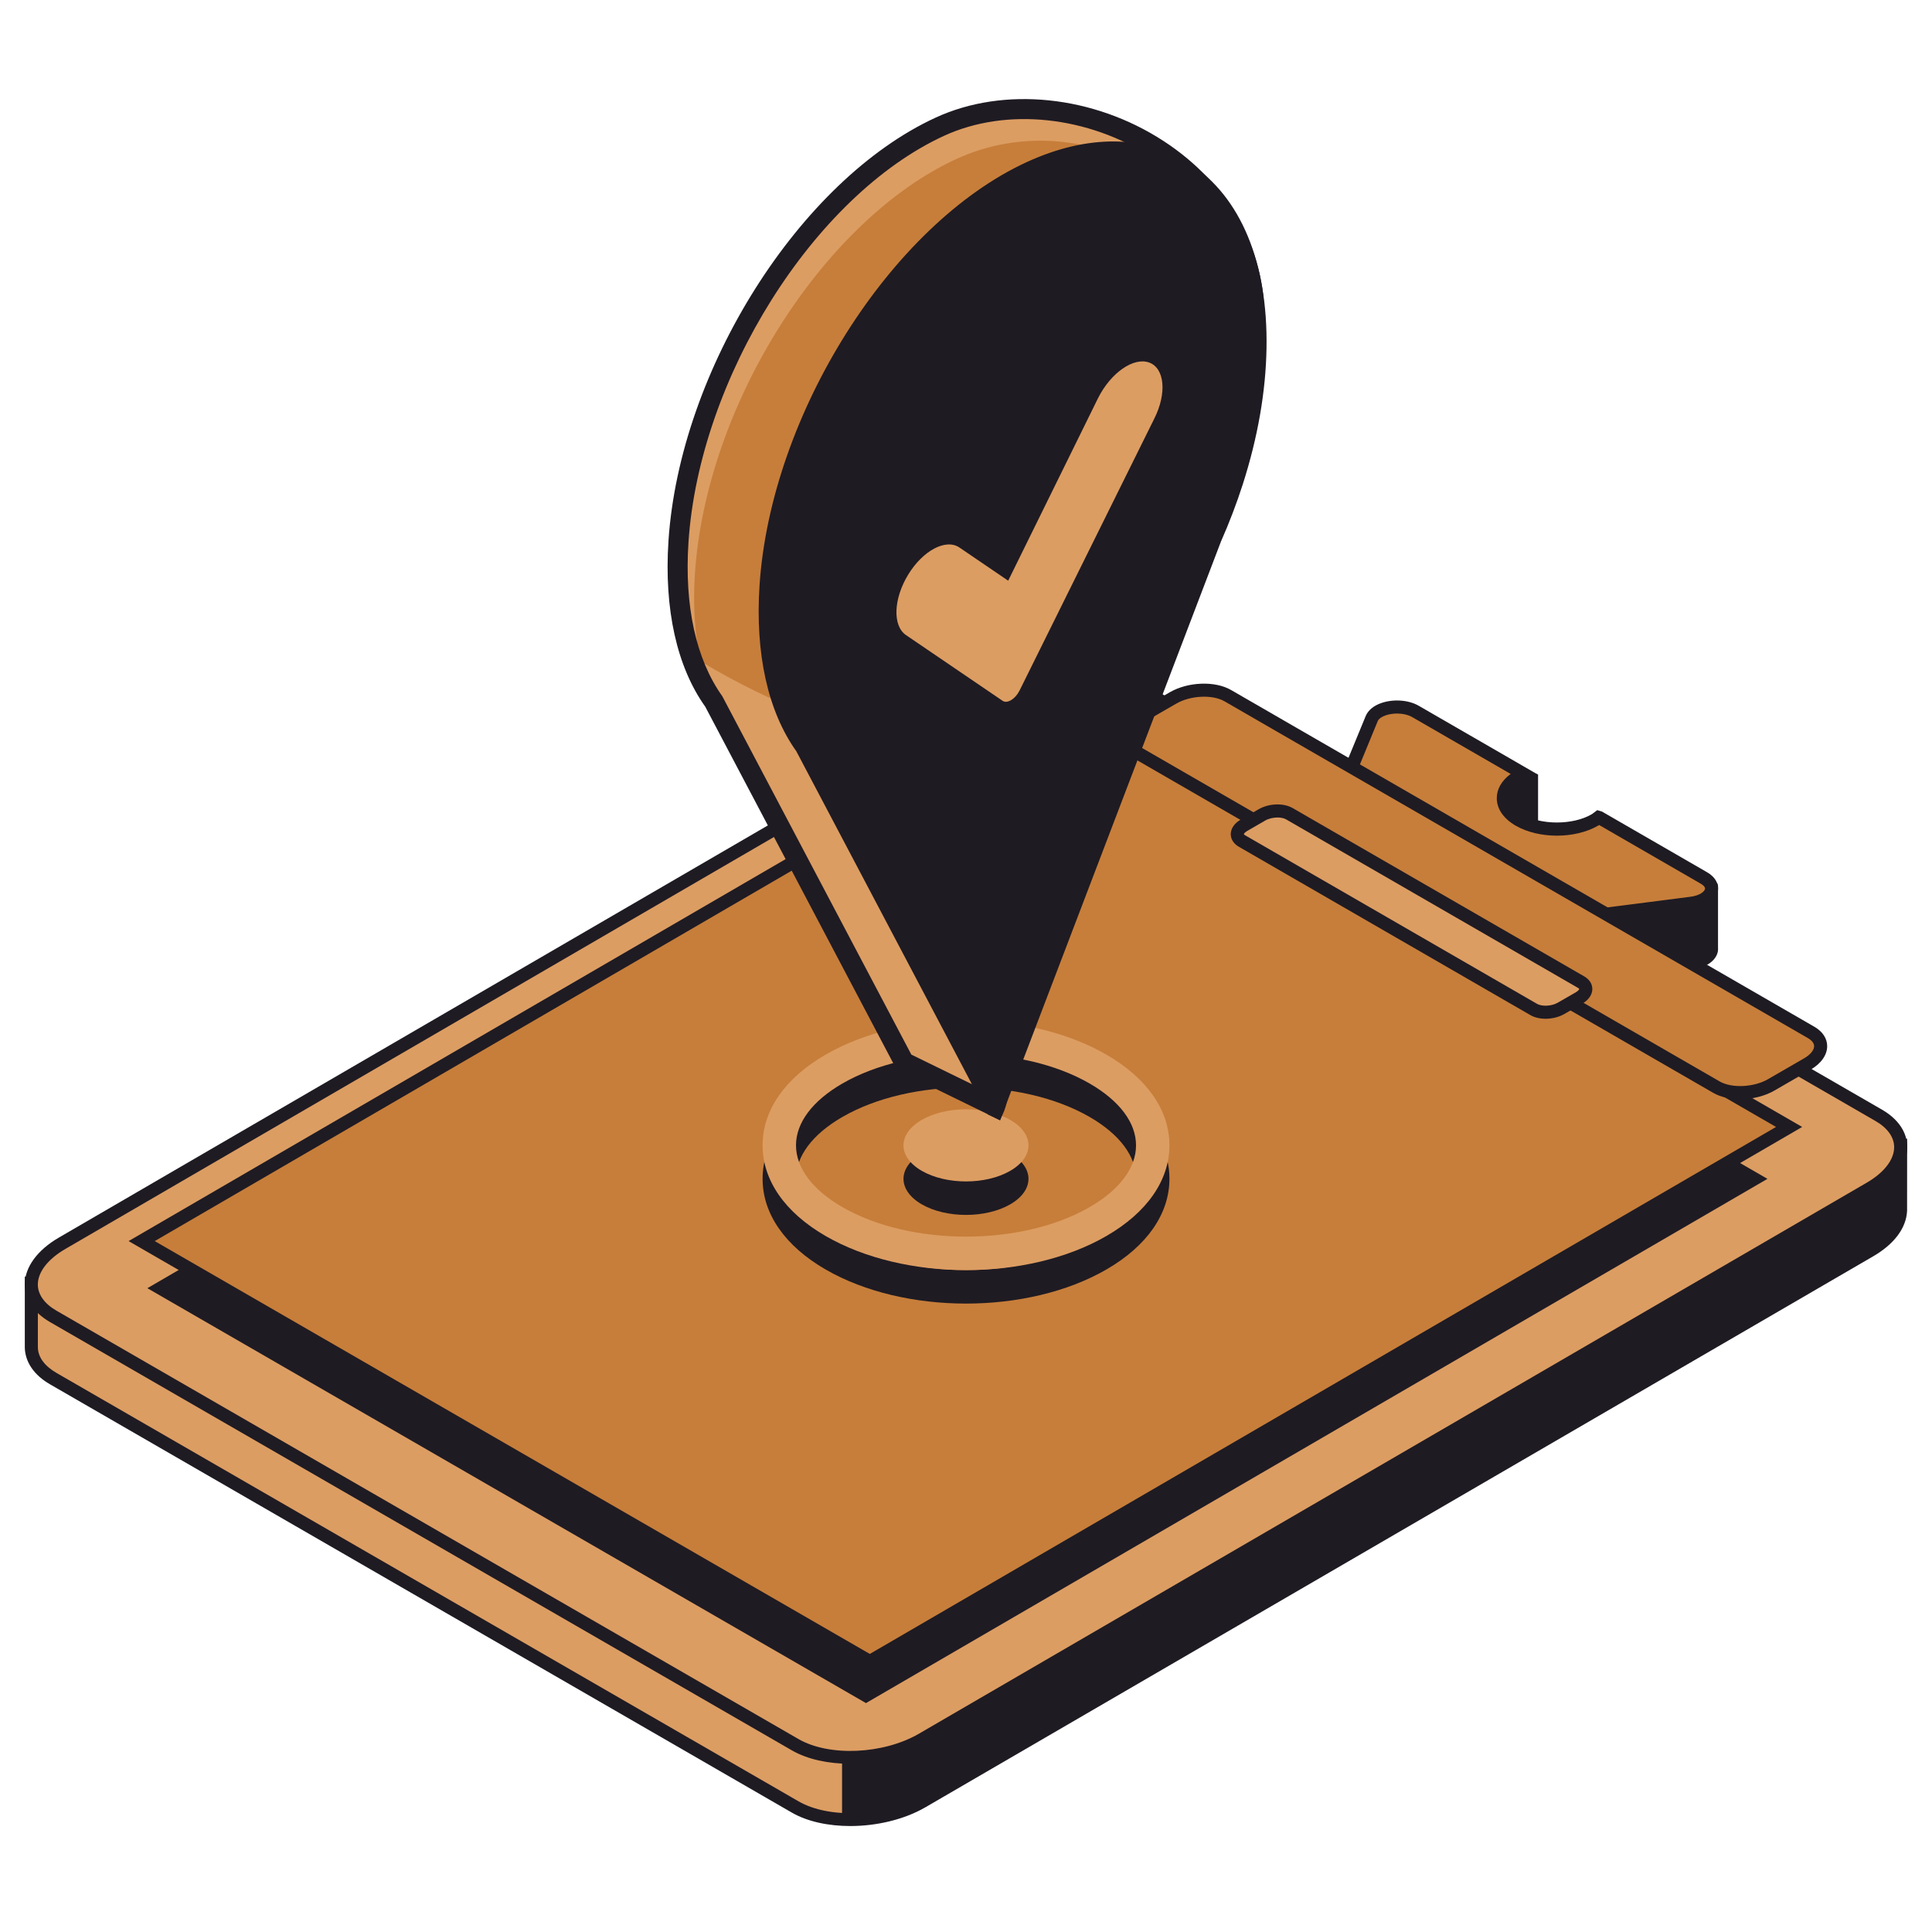 <svg width="156" height="156" viewBox="0 0 156 156" fill="none" xmlns="http://www.w3.org/2000/svg">
<path d="M153.465 94.83C153.465 94.793 153.467 94.755 153.465 94.72V92.477H152.01C151.909 92.41 151.811 92.34 151.699 92.278L91.791 57.688C89.166 56.174 84.582 56.363 81.551 58.115L5.033 102.597C4.49 102.911 4.038 103.253 3.67 103.611H2.53V108.816C2.554 109.756 3.134 110.65 4.298 111.323L64.206 145.91C66.83 147.427 71.415 147.235 74.446 145.486L150.964 101.003C152.566 100.077 153.404 98.904 153.46 97.776L153.465 96.374V94.83Z" fill="#DC9D62"/>
<path d="M153.462 97.758L153.468 96.354V94.811C153.468 94.774 153.47 94.735 153.468 94.701V92.459H152.012C151.911 92.391 151.813 92.321 151.702 92.259L129.478 79.428C127.787 79.466 126.558 79.563 126.045 79.733C122.882 80.782 71.956 110.392 70.927 114.887C69.898 119.382 67.992 141.885 67.992 141.885V146.887C70.194 147.008 72.607 146.531 74.449 145.469L150.966 100.984C152.568 100.059 153.406 98.886 153.462 97.758Z" fill="#1F1B23"/>
<path d="M3.058 104.134V108.81C3.079 109.59 3.599 110.301 4.563 110.858L64.471 145.445C66.946 146.878 71.304 146.687 74.183 145.022L150.7 100.54C152.072 99.747 152.885 98.731 152.933 97.745L152.94 94.772L152.939 93H151.852L151.721 92.911C151.578 92.813 151.513 92.77 151.441 92.73L91.529 58.139C89.052 56.709 84.699 56.899 81.815 58.563L5.299 103.047C4.81 103.33 4.386 103.643 4.04 103.983L3.886 104.134H3.058ZM68.654 147.444C66.889 147.444 65.203 147.088 63.943 146.362L4.036 111.775C2.755 111.036 2.034 109.986 2.003 108.823V103.077H3.462C3.838 102.737 4.276 102.419 4.77 102.133L81.288 57.648C84.458 55.817 89.288 55.628 92.056 57.225L151.963 91.813C152.035 91.856 152.104 91.899 152.173 91.944H153.993L153.988 97.773C153.921 99.167 152.942 100.466 151.228 101.455L74.712 145.936C72.984 146.934 70.764 147.444 68.654 147.444Z" fill="#1F1B23"/>
<path d="M64.207 140.883L4.299 106.296C1.675 104.779 2.004 102.133 5.034 100.385L81.552 55.901C84.583 54.15 89.167 53.961 91.793 55.477L151.701 90.065C154.325 91.578 153.996 94.228 150.965 95.977L74.448 140.459C71.417 142.208 66.832 142.4 64.207 140.883Z" fill="#DC9D62"/>
<path d="M87.346 54.969C85.428 54.969 83.4 55.437 81.815 56.351L5.298 100.835C3.872 101.658 3.055 102.709 3.055 103.721C3.055 104.522 3.589 105.273 4.563 105.833L64.47 140.418C66.946 141.85 71.304 141.66 74.183 139.998L150.7 95.514C152.127 94.692 152.944 93.638 152.944 92.627C152.944 91.826 152.409 91.076 151.436 90.515L91.529 55.928C90.414 55.283 88.918 54.969 87.346 54.969ZM68.654 142.418C66.89 142.418 65.203 142.061 63.942 141.335L4.035 106.748C2.721 105.99 2 104.913 2 103.721C2 102.321 3.01 100.937 4.77 99.919L81.288 55.437C84.46 53.61 89.291 53.418 92.056 55.013L151.963 89.6C153.277 90.358 154 91.435 154 92.625C154 94.025 152.99 95.409 151.228 96.428L74.711 140.913C72.984 141.907 70.763 142.418 68.654 142.418Z" fill="#1F1B23"/>
<path d="M69.923 137.517L69.666 137.368L11.899 104.016L84.688 61.685L84.944 61.831L142.713 95.186L69.923 137.517Z" fill="#1F1B23"/>
<path d="M70.231 134.161L11.44 100.215L85.669 57.053L144.462 90.998L70.231 134.161Z" fill="#C77E3A"/>
<path d="M12.494 100.212L70.233 133.547L143.406 90.996L85.669 57.66L12.494 100.212ZM70.233 134.764L69.969 134.613L10.383 100.212L85.669 56.443L85.933 56.594L145.517 90.996L70.233 134.764Z" fill="#1F1B23"/>
<path d="M135.102 71.225L135.076 71.453L129.088 67.997C128.984 68.074 128.89 68.155 128.769 68.225C127.08 69.198 126.097 70.758 124.408 69.781C122.719 68.807 120.964 68.481 122.653 67.506C122.774 67.437 122.912 67.382 123.044 67.323L123.593 62.813L121.265 62.003L120.904 66.088L114.289 59.454C113.126 58.782 111.14 59.108 110.761 60.031L109.916 62.081L109.147 62.003V66.922C109.147 66.937 109.145 66.957 109.147 66.973V66.989L109.15 66.986C109.178 67.283 109.384 67.567 109.756 67.779L127.953 78.288C128.461 78.579 129.194 78.703 129.895 78.615L136.556 77.759C137.629 77.622 138.241 77.065 138.195 76.51V71.673L135.102 71.225Z" fill="#1F1B23"/>
<path d="M109.673 66.929L109.674 66.944C109.686 67.069 109.815 67.214 110.019 67.333L128.218 77.836C128.624 78.07 129.244 78.17 129.827 78.097L136.487 77.243C137.287 77.139 137.686 76.781 137.668 76.562L137.666 72.134L135.564 71.83L135.51 72.321L129.122 68.633C129.093 68.652 129.063 68.67 129.035 68.688C128.61 68.933 128.227 69.218 127.86 69.498C126.791 70.303 125.685 71.136 124.143 70.247C123.771 70.031 123.395 69.848 123.055 69.682C122.165 69.251 121.462 68.909 121.438 68.253C121.419 67.689 121.936 67.316 122.387 67.058C122.428 67.033 123.093 67.468 123.137 67.446V63.35L121.734 62.684L121.329 67.267L113.968 59.887C113.415 59.595 112.556 59.553 111.896 59.776C111.562 59.89 111.321 60.061 111.248 60.237L110.254 62.652L109.674 62.595L109.673 66.929ZM129.441 79.176C128.795 79.176 128.167 79.026 127.688 78.75L109.491 68.245C109.236 68.096 109.032 67.916 108.884 67.716L108.622 67.846L108.62 61.429L109.579 61.524L110.272 59.835C110.463 59.369 110.919 58.993 111.556 58.775C112.534 58.446 113.737 58.535 114.552 59.001L114.661 59.087L120.478 64.917L120.794 61.337L124.192 62.544V68.123L123.263 67.807C123.068 67.894 122.99 67.928 122.918 67.969C122.73 68.077 122.62 68.161 122.558 68.215C122.75 68.36 123.183 68.571 123.517 68.733C123.878 68.909 124.276 69.103 124.671 69.329C125.57 69.849 126.133 69.478 127.223 68.655C127.601 68.371 128.027 68.05 128.504 67.772C128.574 67.735 128.633 67.689 128.692 67.643L128.971 67.43L129.353 67.546L134.705 70.638L138.399 71.175C138.585 71.202 138.722 71.361 138.722 71.546V76.516C138.797 77.375 137.933 78.122 136.622 78.289L129.962 79.144C129.788 79.166 129.614 79.176 129.441 79.176Z" fill="#1F1B23"/>
<path d="M137.583 70.889L129.086 65.982C128.982 66.06 128.888 66.138 128.767 66.208C127.078 67.184 124.34 67.184 122.651 66.208C120.962 65.234 120.962 63.653 122.651 62.677C122.772 62.606 122.91 62.553 123.042 62.494L114.286 57.437C113.124 56.768 111.138 57.092 110.759 58.014L109.195 61.812C109.027 62.223 109.239 62.653 109.754 62.952L127.951 73.457C128.459 73.751 129.192 73.874 129.893 73.784L136.554 72.929C138.171 72.72 138.754 71.563 137.583 70.889Z" fill="#C77E3A"/>
<path d="M112.805 57.615C112.492 57.615 112.177 57.663 111.896 57.758C111.562 57.871 111.321 58.044 111.249 58.219L109.685 62.02C109.598 62.235 109.919 62.441 110.02 62.501L128.218 73.003C128.625 73.238 129.244 73.338 129.827 73.265L136.488 72.41C137.278 72.31 137.632 71.972 137.671 71.781C137.708 71.59 137.413 71.4 137.32 71.35L129.122 66.615C129.094 66.634 129.064 66.653 129.036 66.669C127.17 67.746 124.251 67.743 122.388 66.672C121.402 66.102 120.858 65.312 120.858 64.446C120.858 63.712 121.253 63.029 121.98 62.492L114.024 57.9C113.7 57.715 113.255 57.615 112.805 57.615ZM129.442 74.344C128.795 74.344 128.168 74.196 127.689 73.918L109.492 63.415C108.745 62.981 108.437 62.277 108.71 61.615L110.273 57.819C110.463 57.353 110.92 56.975 111.556 56.759C112.534 56.428 113.738 56.517 114.552 56.985L124.192 62.552L123.264 62.978C123.069 63.065 122.99 63.097 122.918 63.14C122.269 63.512 121.913 63.976 121.913 64.446C121.913 64.918 122.269 65.385 122.916 65.757C124.432 66.631 126.992 66.631 128.505 65.757C128.574 65.717 128.633 65.671 128.692 65.625L128.971 65.415L129.353 65.53L137.848 70.435C138.504 70.812 138.823 71.395 138.704 71.989C138.552 72.749 137.753 73.311 136.623 73.456L129.963 74.312C129.788 74.333 129.615 74.344 129.442 74.344Z" fill="#1F1B23"/>
<path d="M138.597 87.779L91.49 60.581C90.358 59.928 90.499 58.787 91.807 58.032L94.719 56.347C96.026 55.595 98.005 55.512 99.136 56.167L146.244 83.362C147.376 84.018 147.234 85.159 145.927 85.912L143.012 87.594C141.706 88.35 139.729 88.432 138.597 87.779Z" fill="#C77E3A"/>
<path d="M138.86 87.324C139.829 87.882 141.61 87.801 142.749 87.144L145.663 85.46C146.174 85.166 146.481 84.797 146.481 84.475C146.481 84.176 146.208 83.955 145.98 83.822L98.872 56.627C97.904 56.066 96.123 56.152 94.984 56.811L92.069 58.492C91.558 58.788 91.253 59.155 91.253 59.48C91.253 59.776 91.526 59.994 91.753 60.127L138.86 87.324ZM140.52 88.754C139.708 88.754 138.929 88.585 138.333 88.242L91.226 61.044C90.562 60.657 90.199 60.102 90.199 59.48C90.196 58.764 90.687 58.07 91.542 57.579L94.456 55.896C95.931 55.046 98.103 54.965 99.4 55.713L146.509 82.91C147.17 83.294 147.536 83.849 147.536 84.475C147.533 85.19 147.045 85.881 146.191 86.374L143.276 88.058C142.479 88.517 141.476 88.754 140.52 88.754Z" fill="#1F1B23"/>
<path d="M123.839 81.516L100.285 67.92C99.721 67.593 99.791 67.02 100.444 66.643L101.901 65.801C102.554 65.426 103.543 65.383 104.109 65.713L127.663 79.31C128.229 79.637 128.159 80.208 127.505 80.583L126.047 81.425C125.394 81.802 124.405 81.844 123.839 81.516Z" fill="#DC9D62"/>
<path d="M103.158 66.01C102.814 66.01 102.443 66.093 102.165 66.252L100.709 67.094C100.487 67.221 100.434 67.337 100.433 67.359C100.436 67.364 100.465 67.404 100.551 67.453L124.104 81.053C124.511 81.291 125.294 81.245 125.783 80.962L127.242 80.121C127.461 79.993 127.517 79.877 127.519 79.856C127.516 79.851 127.485 79.808 127.4 79.759L103.846 66.16C103.67 66.059 103.422 66.01 103.158 66.01ZM124.804 82.26C124.352 82.262 123.917 82.165 123.576 81.968L100.024 68.368C99.613 68.13 99.377 67.76 99.377 67.356C99.377 66.903 99.67 66.474 100.182 66.18L101.637 65.338C102.463 64.863 103.639 64.822 104.373 65.246L127.927 78.844C128.338 79.081 128.573 79.451 128.573 79.858C128.573 80.311 128.28 80.738 127.769 81.035L126.312 81.876C125.869 82.13 125.326 82.26 124.804 82.26Z" fill="#1F1B23"/>
<path d="M81.568 93.127C79.597 91.989 76.404 91.989 74.432 93.127C72.461 94.263 72.461 96.109 74.432 97.247C76.404 98.383 79.597 98.383 81.568 97.247C83.538 96.109 83.538 94.263 81.568 93.127Z" fill="#1F1B23"/>
<path d="M87.987 100.169C82.482 103.348 73.523 103.348 68.015 100.169C65.602 98.777 64.273 97.003 64.273 95.181C64.273 93.357 65.602 91.588 68.015 90.192C70.768 88.603 74.385 87.807 78 87.807C81.618 87.807 85.234 88.603 87.987 90.192C90.4 91.588 91.729 93.357 91.729 95.181C91.73 97.003 90.4 98.777 87.987 100.169ZM89.336 87.859C82.982 84.188 73.025 84.188 66.666 87.859C63.383 89.753 61.576 92.354 61.576 95.181C61.575 98.008 63.383 100.609 66.666 102.506C69.843 104.341 73.922 105.258 78 105.258C82.079 105.258 86.159 104.341 89.336 102.506C92.619 100.609 94.427 98.008 94.426 95.181C94.426 92.354 92.619 89.753 89.336 87.859Z" fill="#1F1B23"/>
<path d="M81.567 90.424C79.597 89.286 76.404 89.286 74.432 90.424C72.461 91.56 72.461 93.405 74.432 94.542C76.404 95.68 79.597 95.68 81.567 94.542C83.538 93.405 83.538 91.56 81.567 90.424Z" fill="#DC9D62"/>
<path d="M87.987 97.468C82.482 100.647 73.523 100.647 68.015 97.468C65.602 96.076 64.273 94.3 64.273 92.479C64.273 90.656 65.602 88.886 68.015 87.491C70.768 85.902 74.384 85.106 78 85.106C81.618 85.106 85.234 85.902 87.987 87.491C90.4 88.886 91.729 90.656 91.729 92.479C91.73 94.3 90.4 96.076 87.987 97.468ZM89.336 85.158C82.982 81.485 73.024 81.483 66.666 85.158C63.383 87.051 61.576 89.652 61.576 92.479C61.575 95.305 63.383 97.907 66.666 99.802C69.843 101.639 73.922 102.556 78 102.556C82.079 102.556 86.159 101.639 89.336 99.802C92.619 97.907 94.427 95.305 94.426 92.479C94.426 89.652 92.619 87.051 89.336 85.158Z" fill="#DC9D62"/>
<path d="M74.534 42.998C70.343 45.091 67.129 42.523 67.391 37.305C67.651 32.158 71.205 26.435 75.295 24.481C79.345 22.548 82.471 25.008 82.312 30.02C82.151 35.095 78.684 40.926 74.534 42.998ZM75.88 10.228C65.233 15.133 55.689 29.991 54.785 43.718C54.423 49.211 55.509 53.655 57.662 56.684L72.996 85.762L80.349 89.351C81.01 87.853 91.739 36.779 92.231 35.242C93.381 31.65 101.229 29.395 101.286 25.898C101.502 13.11 86.262 5.445 75.88 10.228Z" fill="#DC9D62"/>
<path d="M75.858 45.614C71.667 47.707 68.454 45.139 68.717 39.921C68.977 34.774 72.53 29.051 76.62 27.098C80.671 25.163 83.796 27.626 83.637 32.636C83.476 37.714 80.008 43.542 75.858 45.614ZM77.205 12.844C66.558 17.752 57.014 32.606 56.11 46.333C55.938 48.945 56.114 51.295 56.555 53.391C68.703 60.698 77.8 60.271 87.288 66.744C90.242 53.016 93.299 38.661 93.556 37.857C94.706 34.268 100.589 31.576 100.646 28.079C100.863 15.291 87.587 8.064 77.205 12.844Z" fill="#C77E3A"/>
<path d="M77.926 24.638C77.221 24.638 76.448 24.829 75.643 25.216C71.784 27.058 68.444 32.502 68.201 37.35C68.079 39.743 68.746 41.592 70.026 42.431C71.1 43.135 72.571 43.075 74.173 42.277C78.06 40.334 81.349 34.828 81.503 29.996C81.575 27.717 80.905 25.941 79.663 25.129C79.162 24.802 78.573 24.638 77.926 24.638ZM71.75 44.541C70.797 44.541 69.913 44.29 69.141 43.785C67.365 42.625 66.434 40.25 66.583 37.272C66.859 31.798 70.532 25.86 74.945 23.756C77.023 22.765 79.013 22.771 80.547 23.774C82.273 24.903 83.211 27.187 83.12 30.05C82.95 35.408 79.259 41.546 74.897 43.726H74.895C73.808 44.271 72.741 44.541 71.75 44.541ZM73.588 85.155L79.835 88.206C80.823 84.227 84.413 67.503 87.105 54.954C89.673 42.994 91.257 35.632 91.46 35.001C92.089 33.033 94.27 31.542 96.378 30.101C98.382 28.731 100.453 27.312 100.477 25.893C100.565 20.664 97.868 15.87 93.075 12.748C87.866 9.348 81.253 8.652 76.218 10.97C65.719 15.808 56.466 30.525 55.592 43.777C55.252 48.927 56.196 53.231 58.322 56.217L73.588 85.155ZM80.749 90.454L72.403 86.377L72.28 86.143L56.947 57.064C54.659 53.859 53.611 49.2 53.976 43.671C54.886 29.888 64.559 14.561 75.542 9.5C81.063 6.95 88.294 7.697 93.959 11.391C99.228 14.826 102.193 20.122 102.096 25.919C102.057 28.177 99.635 29.834 97.293 31.436C95.408 32.724 93.462 34.056 93 35.494C92.809 36.101 90.808 45.425 88.689 55.294C84.488 74.865 81.485 88.789 81.09 89.685L80.749 90.454Z" fill="#1F1B23"/>
<path d="M101.458 28.106C101.673 15.315 93.615 9.045 83.234 13.828C72.587 18.733 63.043 33.589 62.137 47.318C61.776 52.811 62.862 57.254 65.016 60.281L80.35 89.36L97.847 43.403C98.509 41.904 99.092 40.377 99.584 38.841C100.735 35.25 101.398 31.599 101.458 28.106Z" fill="#1F1B23"/>
<path d="M89.87 13.042C87.903 13.042 85.77 13.549 83.571 14.563C73.07 19.401 63.817 34.117 62.944 47.37C62.605 52.524 63.549 56.827 65.674 59.813L80.228 87.402L97.089 43.116C97.756 41.608 98.329 40.099 98.812 38.594C99.972 34.97 100.591 31.437 100.647 28.09C100.752 21.824 98.758 16.889 95.172 14.552C93.63 13.547 91.83 13.042 89.87 13.042ZM80.749 90.459L79.763 89.984L64.299 60.66C62.012 57.458 60.965 52.795 61.329 47.265C62.237 33.484 71.911 18.154 82.893 13.093C87.811 10.829 92.484 10.867 96.056 13.196C100.177 15.883 102.383 21.184 102.265 28.118C102.206 31.622 101.563 35.313 100.354 39.09C99.853 40.649 99.259 42.209 98.586 43.728L80.749 90.459Z" fill="#1F1B23"/>
<path d="M80.958 56.589L73.155 51.28C72.059 50.534 72.14 48.349 73.331 46.399C74.524 44.445 76.377 43.468 77.471 44.21L81.406 46.889L88.668 32.137C89.691 30.098 91.537 28.816 92.791 29.274C94.044 29.733 94.23 31.756 93.207 33.794L82.327 55.752C81.979 56.449 81.331 56.842 80.958 56.589Z" fill="#DC9D62"/>
</svg>
